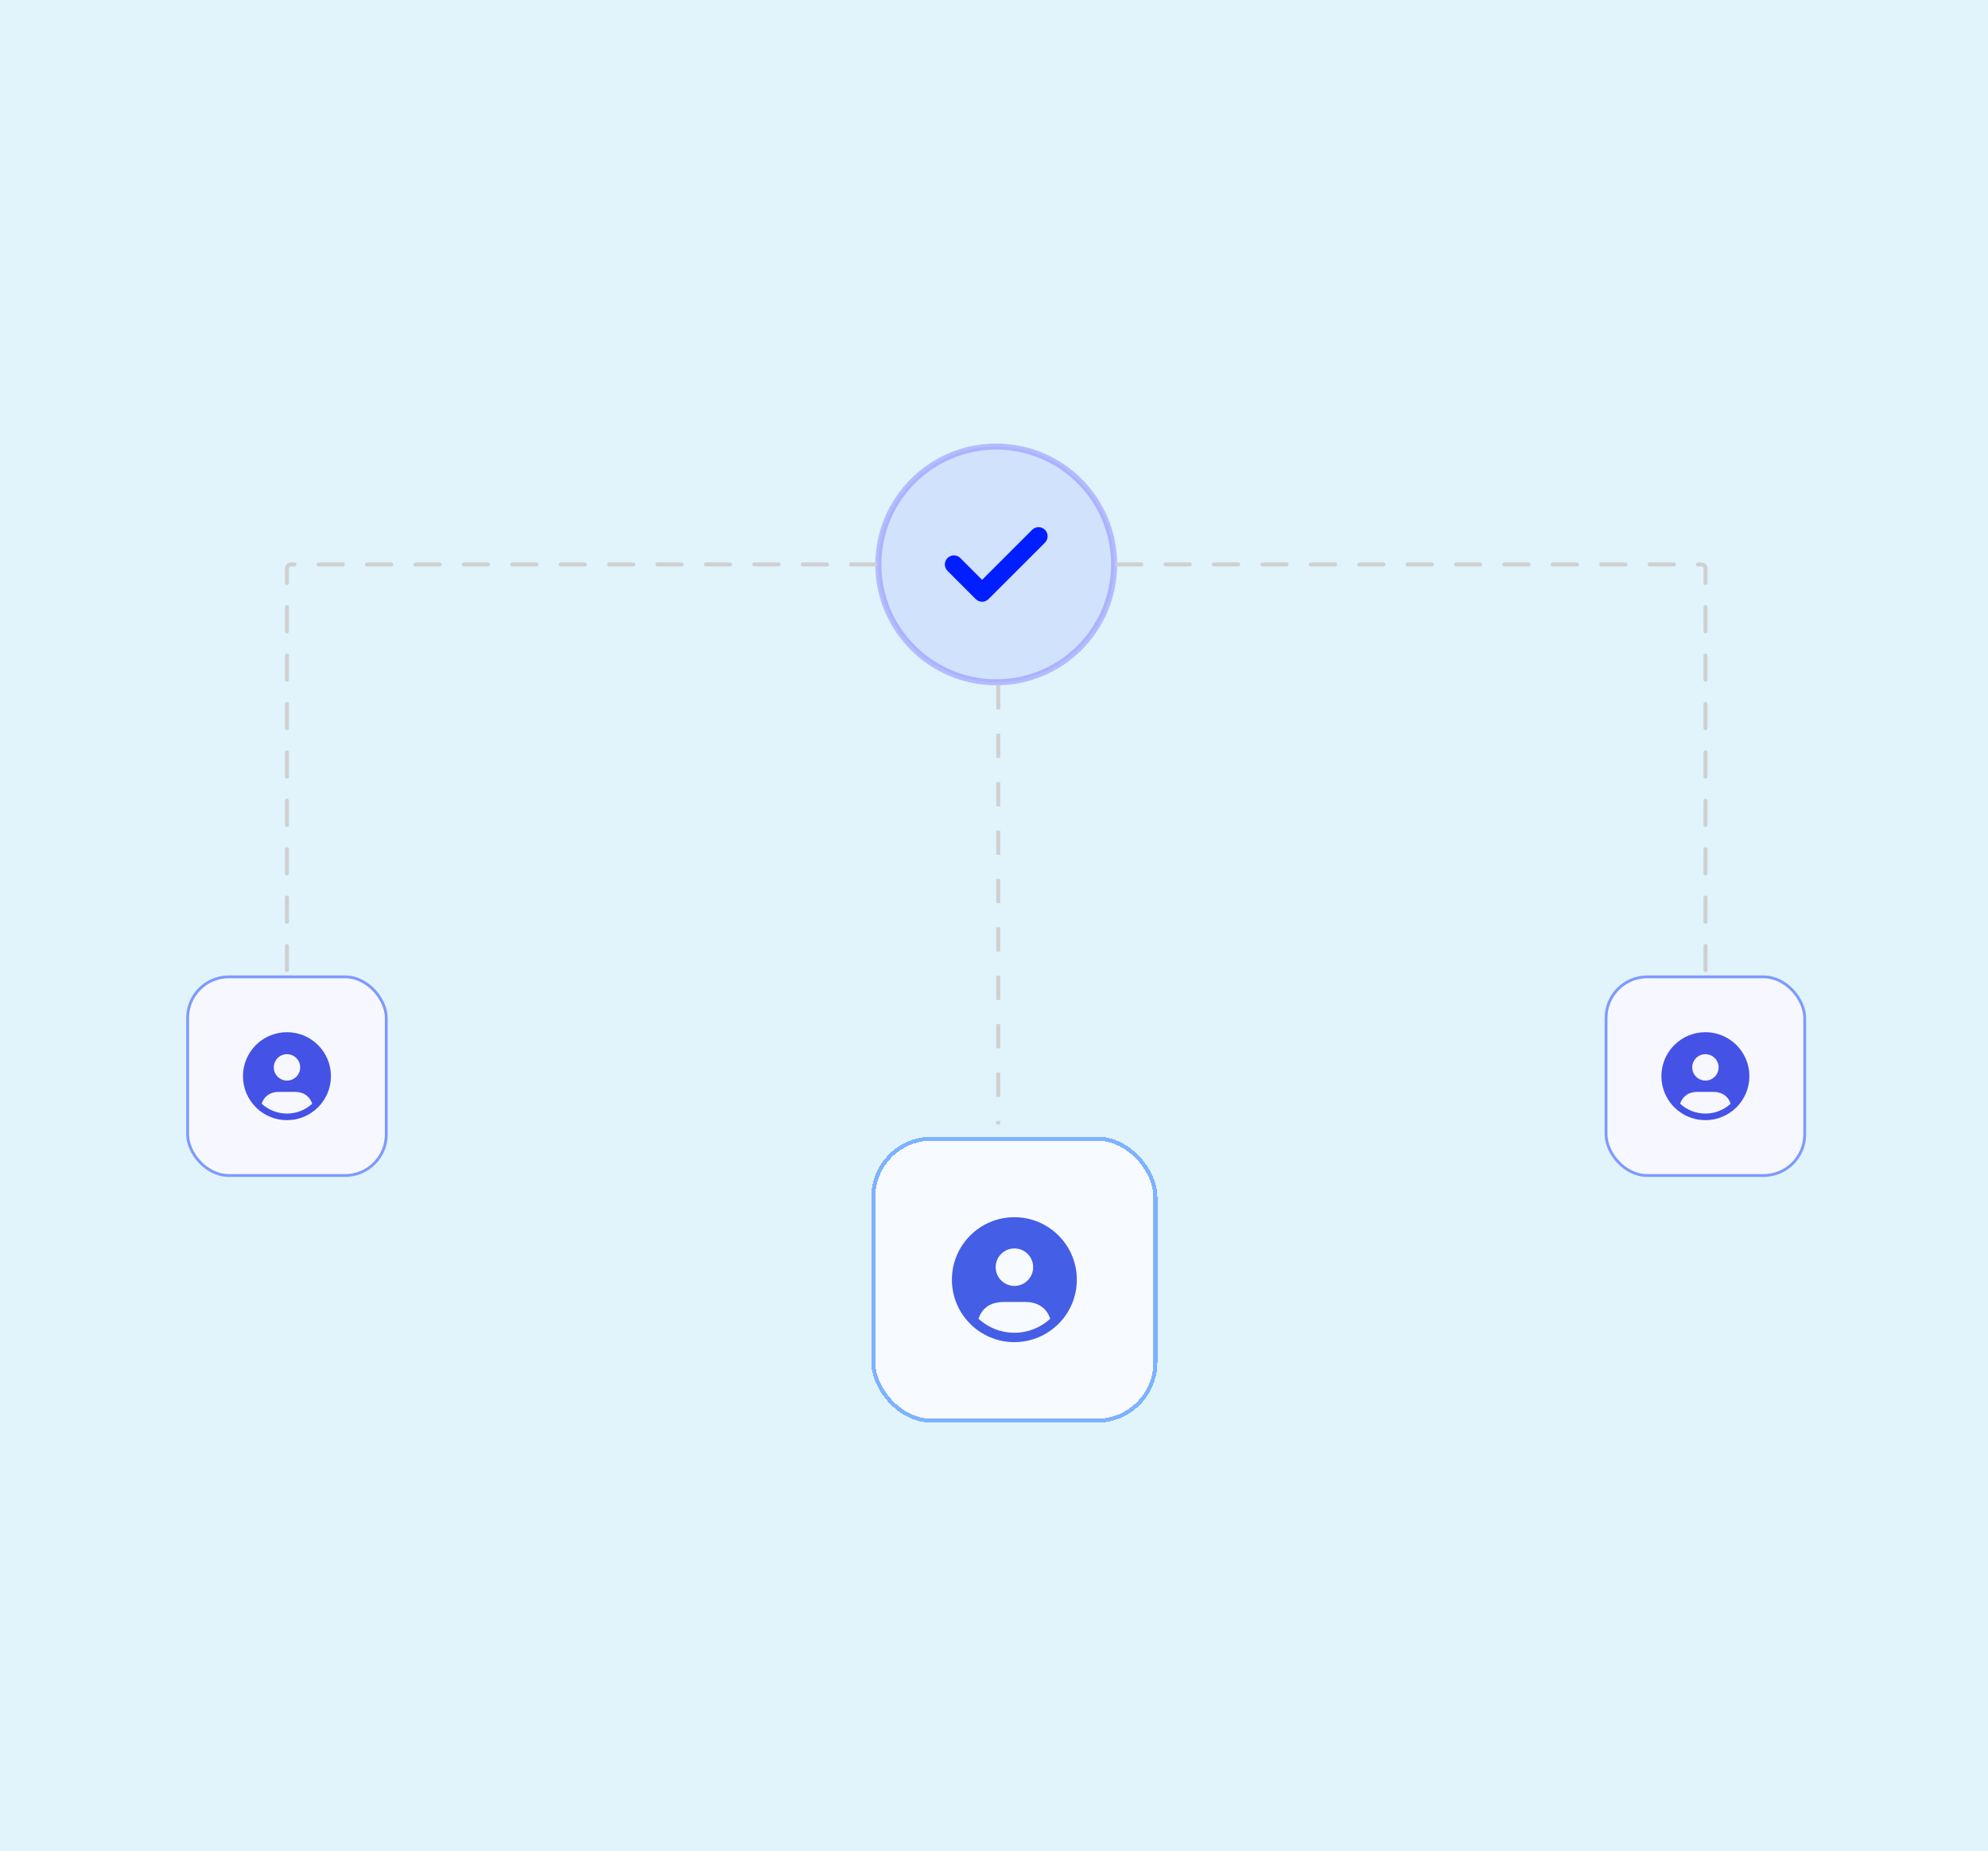 <svg width="363" height="338" viewBox="0 0 363 338" fill="none" xmlns="http://www.w3.org/2000/svg">
<rect width="363" height="338" fill="#E1F4FC"/>
<path opacity="0.4" d="M203.431 103.076C203.431 114.963 193.795 124.6 181.907 124.6C170.02 124.6 160.383 114.963 160.383 103.076C160.383 91.188 170.02 81.552 181.907 81.552C193.795 81.552 203.431 91.188 203.431 103.076Z" fill="#B9C8FF" stroke="#736BFF" stroke-width="1.104"/>
<path d="M179.331 109.885C178.907 109.885 178.483 109.723 178.161 109.399L173.01 104.249C172.363 103.602 172.363 102.553 173.01 101.906C173.657 101.26 174.706 101.26 175.353 101.906L179.333 105.887L188.463 96.756C189.11 96.109 190.159 96.109 190.806 96.756C191.452 97.403 191.452 98.452 190.806 99.098L180.503 109.401C180.178 109.723 179.754 109.885 179.331 109.885Z" fill="#001EFF"/>
<path d="M203.983 103.076H310.682C311.089 103.076 311.418 103.405 311.418 103.812V178.133" stroke="#CDCDCD" stroke-opacity="0.933" stroke-width="0.736" stroke-linecap="round" stroke-dasharray="4.42 4.42"/>
<path d="M159.832 103.076H53.132C52.726 103.076 52.397 103.405 52.397 103.812V178.133" stroke="#CDCDCD" stroke-opacity="0.933" stroke-width="0.736" stroke-linecap="round" stroke-dasharray="4.42 4.42"/>
<line x1="182.275" y1="125.151" x2="182.275" y2="205.36" stroke="#CDCDCD" stroke-opacity="0.933" stroke-width="0.736" stroke-dasharray="4.42 4.42"/>
<g filter="url(#filter0_d_334_2910)">
<rect x="156.152" y="204.624" width="52.246" height="52.246" rx="11.038" fill="white" shape-rendering="crispEdges"/>
<rect x="156.152" y="204.624" width="52.246" height="52.246" rx="11.038" fill="#7EB2FF" fill-opacity="0.06" shape-rendering="crispEdges"/>
<rect x="156.52" y="204.992" width="51.51" height="51.51" rx="10.67" stroke="#7EB2FF" stroke-width="0.736" shape-rendering="crispEdges"/>
<path d="M182.275 219.342C175.976 219.342 170.87 224.448 170.87 230.747C170.87 237.047 175.976 242.153 182.275 242.153C188.575 242.153 193.681 237.047 193.681 230.747C193.681 224.448 188.575 219.342 182.275 219.342ZM182.285 225.044C184.175 225.044 185.706 226.576 185.706 228.466C185.706 230.356 184.175 231.888 182.285 231.888C180.395 231.888 178.863 230.356 178.863 228.466C178.863 226.576 180.395 225.044 182.285 225.044ZM182.275 240.442C179.755 240.442 177.451 239.473 175.729 237.887C176.23 236.313 177.531 234.819 180.325 234.819H184.226C187.009 234.819 188.309 236.325 188.822 237.887C187.1 239.473 184.796 240.442 182.275 240.442Z" fill="#455EE6"/>
</g>
<rect x="34.259" y="178.392" width="36.275" height="36.275" rx="7.514" fill="white"/>
<rect x="34.259" y="178.392" width="36.275" height="36.275" rx="7.514" fill="#808DFF" fill-opacity="0.06"/>
<rect x="34.259" y="178.392" width="36.275" height="36.275" rx="7.514" stroke="#7E9AFF" stroke-width="0.518"/>
<path d="M52.397 188.497C47.96 188.497 44.364 192.093 44.364 196.529C44.364 200.966 47.96 204.562 52.397 204.562C56.833 204.562 60.429 200.966 60.429 196.529C60.429 192.093 56.833 188.497 52.397 188.497ZM52.403 192.513C53.734 192.513 54.813 193.592 54.813 194.923C54.813 196.254 53.734 197.333 52.403 197.333C51.072 197.333 49.993 196.254 49.993 194.923C49.993 193.592 51.072 192.513 52.403 192.513ZM52.397 203.357C50.621 203.357 48.999 202.674 47.786 201.558C48.139 200.449 49.055 199.397 51.023 199.397H53.77C55.73 199.397 56.645 200.457 57.007 201.558C55.794 202.674 54.172 203.357 52.397 203.357Z" fill="#4552E6"/>
<rect x="293.259" y="178.392" width="36.275" height="36.275" rx="7.514" fill="white"/>
<rect x="293.259" y="178.392" width="36.275" height="36.275" rx="7.514" fill="#808DFF" fill-opacity="0.06"/>
<rect x="293.259" y="178.392" width="36.275" height="36.275" rx="7.514" stroke="#7E9AFF" stroke-width="0.518"/>
<path d="M311.396 188.497C306.96 188.497 303.364 192.093 303.364 196.529C303.364 200.966 306.96 204.562 311.396 204.562C315.833 204.562 319.429 200.966 319.429 196.529C319.429 192.093 315.833 188.497 311.396 188.497ZM311.403 192.513C312.734 192.513 313.813 193.592 313.813 194.923C313.813 196.254 312.734 197.333 311.403 197.333C310.072 197.333 308.993 196.254 308.993 194.923C308.993 193.592 310.072 192.513 311.403 192.513ZM311.396 203.357C309.621 203.357 307.999 202.674 306.786 201.558C307.139 200.449 308.055 199.397 310.023 199.397H312.77C314.73 199.397 315.646 200.457 316.007 201.558C314.794 202.674 313.172 203.357 311.396 203.357Z" fill="#4552E6"/>
<defs>
<filter id="filter0_d_334_2910" x="156.152" y="204.624" width="55.189" height="55.189" filterUnits="userSpaceOnUse" color-interpolation-filters="sRGB">
<feFlood flood-opacity="0" result="BackgroundImageFix"/>
<feColorMatrix in="SourceAlpha" type="matrix" values="0 0 0 0 0 0 0 0 0 0 0 0 0 0 0 0 0 0 127 0" result="hardAlpha"/>
<feOffset dx="2.943" dy="2.943"/>
<feComposite in2="hardAlpha" operator="out"/>
<feColorMatrix type="matrix" values="0 0 0 0 0.494 0 0 0 0 0.698 0 0 0 0 1 0 0 0 0.25 0"/>
<feBlend mode="normal" in2="BackgroundImageFix" result="effect1_dropShadow_334_2910"/>
<feBlend mode="normal" in="SourceGraphic" in2="effect1_dropShadow_334_2910" result="shape"/>
</filter>
</defs>
</svg>
